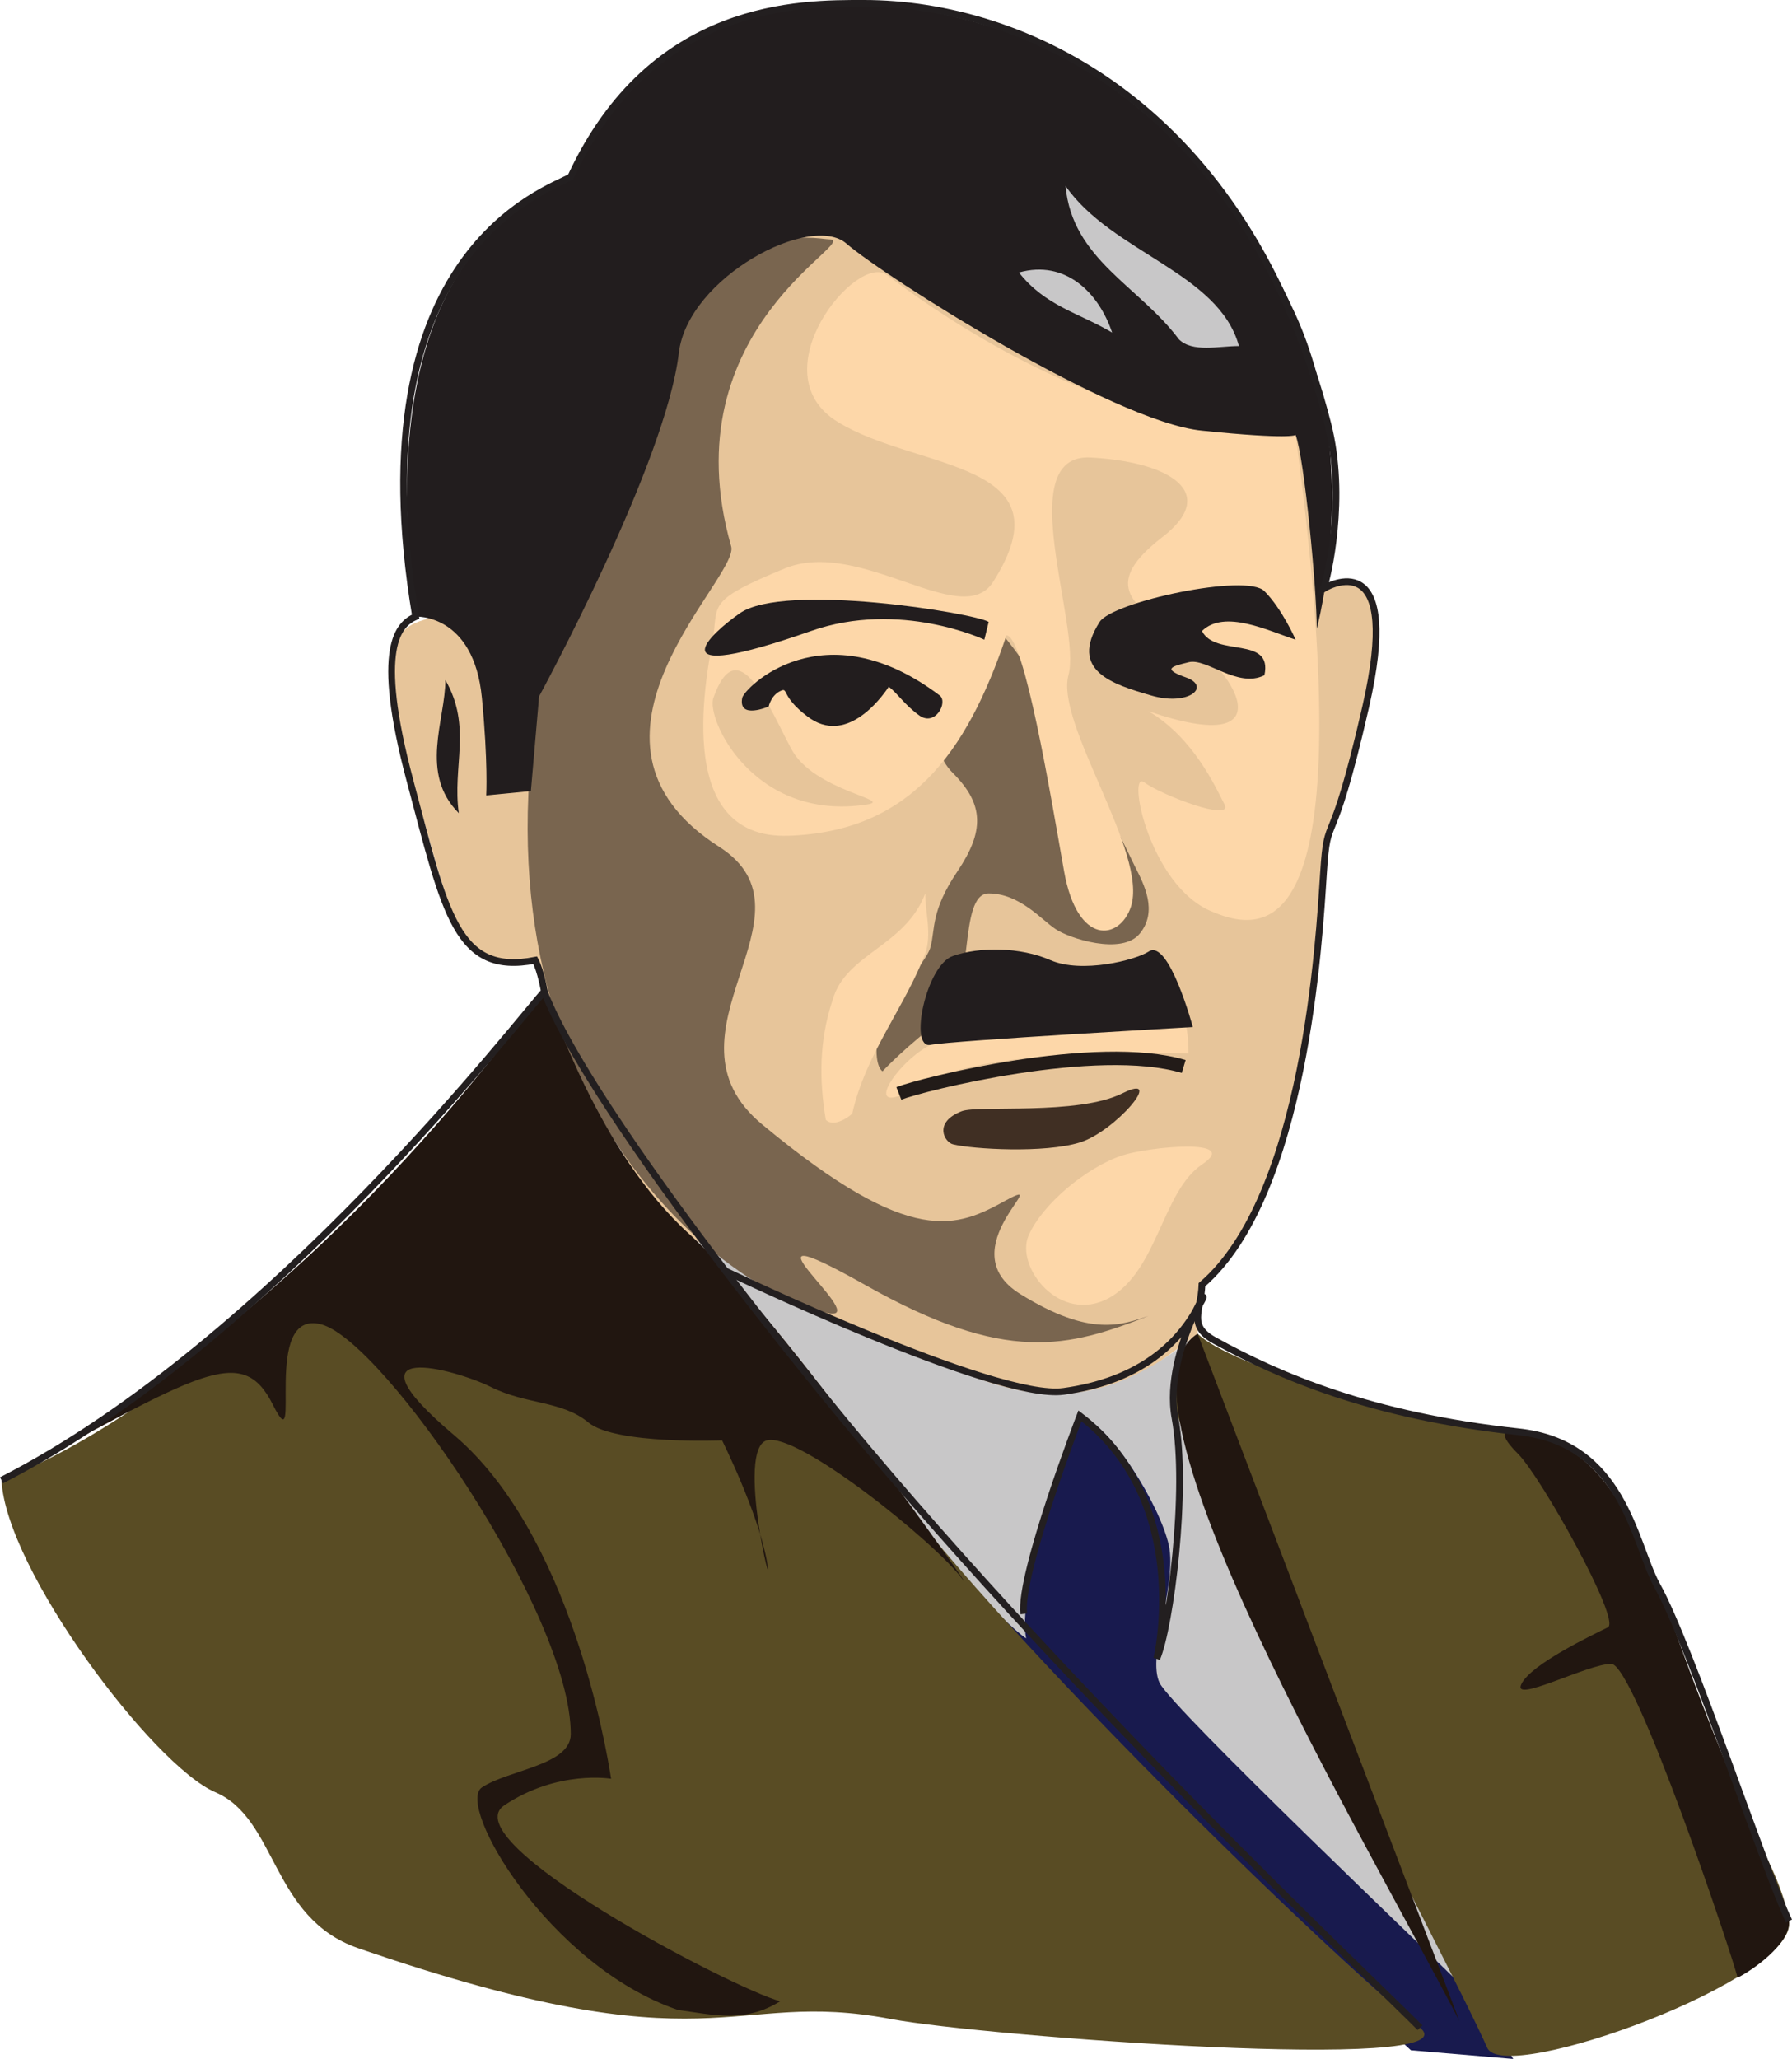 <svg xmlns="http://www.w3.org/2000/svg" width="268.598" height="308.449"><path fill="#181a4e" d="m153.518 213.121-5.976 35.352 63.937 58.68 15.336 1.296-36.648-61.343-18-35.282-18.649 1.297"/><path fill="#e7c59a" d="M65.604 91.223c-.504 3.96-12.812-3.309-3.383 27.289 5.329 17.352 6.047 28.008 18 25.344 2.016 5.976 16.055 47.234 40.68 54.578 24.625 7.344 36.578 17.351 48.602 8.71 12.023-8.71 10.007-7.343 10.007-7.343 0-2.664.649-7.344.649-7.344 3.383-3.312 16.703-16.633 18.648-67.25 2.735-6.695 15.551-43.703-.433-37.008-2.016-5.328-1.512-24.984-1.512-24.984s-54-30.672-71.93-32.039c-18-1.297-56.015 32.688-59.328 60.047"/><path fill="#fdd7a9" d="M168.206 173.09c-5.399 1.797-12.024 7.344-14.04 12.024-2.015 4.68 4.68 13.32 12.024 9.359 7.344-4.031 7.992-15.984 13.969-20.016 6.047-4.031-7.992-2.664-11.953-1.367m7.992-23.906c2.086 3.168 1.945 8.64 1.945 8.64s-29.953-1.296-39.96 4.61c-9.938 6.047-3.962-3.313 1.296-5.906 5.328-2.664 32.688-13.32 36.719-7.344"/><path fill="#c8c7c8" d="M179.51 199.801c-10.007 7.344 9 31.68 16.993 46.297 7.992 14.687 21.312 46.008 23.328 52.055-4.68-4.68-43.992-42.047-46.008-46.008-2.016-4.031 2.664-14.688 1.367-20.664-1.367-6.047-8.71-18-13.32-19.367-3.383 5.976-9.36 27.359-8.063 33.335-7.129-4.68-45.218-49.968-49.898-59.976 0 0 10.008 7.703 24.695 13.32 17.211 6.696 30.098 18.215 50.906 1.008"/><path fill="#594c24" d="M81.589 148.535C71.58 164.45 34.932 207.793.229 221.762c.649 13.39 22.68 42.695 32.04 46.727 9.288 3.96 8.35 18.793 21.312 23.328 54 18.648 55.297 5.976 79.992 10.656 13.824 2.594 87.555 8.137 79.273 1.297-14.687-11.953-61.343-57.313-79.273-81.29-18-24.046-41.977-39.382-51.984-73.945m97.921 51.266c4.68 4.68 30.672 12.672 48.024 14.688 17.281 1.945 25.273 36 28.008 44.64 2.664 8.64 11.304 20.016 12.601 28.656 1.367 8.641-42.699 24.696-45.218 19.008-6.047-13.68-46.727-89.64-46.727-96.336 0-6.695 3.312-10.656 3.312-10.656"/><path fill="#79654f" d="M124.214 35.856c5.398 0-24.047 13.031-14.618 46.008 1.297 4.68-26.855 29.015-1.796 45 15.84 10.152-10.008 28.007 6.476 41.617 22.54 18.718 29.234 15.336 36.578 11.304 7.344-3.96-8.71 7.344 2.016 14.04 10.656 6.624 15.336 4.609 19.297 3.312-12.024 4.68-21.313 7.344-42.555-4.68-21.383-12.023.578 4.965-5.11 4.32-11.304-1.296-52.777-27.288-44.28-88.921 2.663-19.297 9.359-18.649 18-49.32 7.632-26.926 24.41-22.68 25.992-22.68"/><path fill="#79654f" d="M147.542 95.832c-2.735 4.032-4.032 6.047-4.032 6.047-.648 4.68-5.328 9.29-.648 13.969 4.68 4.68 4.68 8.71.648 14.687-4.03 5.977-3.312 8.641-4.03 11.305-.65 2.664-7.204 8.711-7.923 13.32-.648 4.61.72 5.329.72 5.329s3.6-3.887 9.218-7.993c4.68-3.312 2.015-18.648 6.695-18.648s7.992 4.031 10.008 5.328c1.945 1.367 10.008 4.031 12.672.648 2.664-3.312.648-7.273-.719-9.937-1.297-2.664-15.48-32.398-21.96-36.719l-.65 2.664"/><path fill="#402f23" d="M144.159 166.465c2.445-.937 17.351.649 24.047-2.664 6.625-3.312-1.008 5.688-6.336 7.344-5.328 1.656-16.055 1.008-19.008.289-1.297-.29-3.023-3.313 1.297-4.969"/><path fill="#211610" d="M.23 221.762c29.663-15.984 36-20.664 40.679-11.305 4.68 9.36-2.016-14.687 7.344-12.023 9.359 2.664 37.297 43.27 37.297 61.344 0 4.68-9.29 5.328-13.32 7.992-3.962 2.664 10.007 26.71 29.374 33.336 5.328.718 10.008 2.015 15.336-1.297-7.344-2.016-49.39-24.047-41.328-29.375 7.992-5.328 15.984-3.961 15.984-3.961-.718-4.68-6.191-36.793-23.543-51.48-17.28-14.618.215-9.864 5.543-7.2 5.332 2.664 10.657 2.016 14.618 5.328 4.03 3.313 20.015 2.664 20.015 2.664s5.328 10.657 6.7 18c1.292 7.344-4.684-16.632 0-18 4.675-1.296 25.269 15.336 29.23 20.664 4.031 5.329-27.219-39.312-40.899-51.625-13.68-12.382-20.375-33.984-21.671-36.289-3.672 3.961-31.032 45.29-81.36 73.227m227.305-3.961c3.457 3.457 15.48 24.984 13.465 25.992-2.016 1.008-11.52 5.473-12.961 8.496-1.512 3.024 9.937-3.023 13.465-3.023 3.527 0 18.43 44.496 18.933 47.016 2.016-1.008 7.922-4.97 7.707-8.497-.144-3.53-8.57-19.007-18.144-46.511-7.992-22.969-14.977-24.48-19.512-25.992-6.695-2.235-5.473 0-2.953 2.519"/><path fill="#fdd7a9" d="M132.925 41.184c-4.536-3.383-19.368 14.687-7.344 22.031 11.953 7.344 34.922 5.692 23.258 23.977-4.68 7.343-19.946-6.696-31.25-2.016-11.375 4.68-10.008 5.328-10.657 10.008-.718 4.68-6.695 30.672 11.305 30.023 17.93-.648 26.57-12.023 32.617-30.023 2.664 0 6.625 23.976 8.64 35.351 2.016 11.305 8.352 10.297 10.009 5.329 2.664-7.993-11.305-27.36-9.36-34.704 2.016-7.273-8.64-33.336 3.383-32.617 11.953.649 19.297 5.328 10.656 11.953-8.64 6.696-5.328 10.008 2.664 14.688 7.993 4.68 16.633 18.648-4.68 11.375 6.696 3.96 10.009 11.305 11.376 13.969 1.297 2.664-9.36-1.368-12.024-3.313-2.664-2.016.649 15.336 10.008 19.297 9.29 4.031 22.68 3.312 12.672-71.352 0 0-26.711 2.016-61.273-23.976"/><path fill="#221d1e" d="M148.19 93.168c-2.015-1.297-30.601-5.976-37.297-1.297-4.246 2.953-13.246 11.016 10.657 2.664 13.32-4.68 25.992 1.297 25.992 1.297l.648-2.664m16.633 0c1.941-3.023 22.031-7.344 24.695-4.61 2.664 2.665 4.68 7.274 4.68 7.274-4.031-1.297-10.656-4.61-14.04-1.297 2.017 3.961 10.657.649 9.36 6.625-4.031 2.016-8.71-2.664-11.375-1.945-2.664.649-3.96 1.008-.289 2.305 3.672 1.367.29 4.32-5.328 2.664-5.687-1.656-12.383-3.672-7.703-11.016"/><path fill="#221d1e" d="M126.878 36.504c5.543 4.824 39.96 26.711 53.28 28.008 13.321 1.367 14.04.648 14.04.648 1.297 3.383 3.168 23.04 3.168 29.016 0 0 6.84-24.984-3.168-47.016-10.008-21.96-25.344-33.336-34.703-38.664-9.29-5.328-55.227-21.96-73.945 18-4.61 3.383-30.598 10.512-23.254 65.88 0 0 8.71-.505 9.933 12.167.938 9.649.649 14.617.649 14.617l6.695-.648 1.227-14.184s19.007-34.847 20.949-51.48c1.367-11.305 19.8-21.024 25.129-16.344"/><path fill="#c8c7c8" d="M159.71 27.864c6.984 10.007 22.968 12.96 25.992 23.976-3.024 0-6.985 1.008-9-1.008-5.977-7.992-15.985-11.953-16.992-22.968m-6.985 12.96c3.961 5.04 9 6.047 13.97 9-2.017-5.976-6.985-10.945-13.97-9"/><path fill="#221d1e" d="M66.757 101.88c0 5.976-3.957 13.968 2.015 19.944-1.008-6.984 2.02-12.96-2.015-19.945"/><path fill="none" stroke="#221b18" stroke-width="2.016" d="M134.725 163.801c3.457-1.367 29.664-7.922 42.696-4.031"/><path fill="none" stroke="#231f20" stroke-width="1.008" d="M268.143 287.785c-3.816-7.992-14.761-41.328-19.8-50.328-3.458-6.336-4.97-21.312-20.81-22.968-22.03-2.375-35.855-8.352-45.503-13.68-4.031-2.23-2.016-4.32-1.871-8.352 15.48-13.32 17.566-51.625 18.215-61.633.648-9.937 1.008-1.656 6.336-24.984 5.328-23.328-4.68-18.648-6.336-17.64.648-1.657 3.457-13.75.648-24.696-12.312-47.953-45.648-63-69.55-63-9.364 0-31.754-.289-43.922 25.992-3.457 2.016-32.473 11.016-23.254 65.88-2.524 1.152-6.196 4.464-.868 24.48 5.329 20.015 6.989 29.304 18.793 27 .864 1.656 1.368 4.68 1.368 4.68-3.168 3.312-40.895 52.562-81.36 73.226"/><path fill="#e7c59a" d="M106.932 104.543c-1.152 3.168 6.051 18.578 22.97 15.985 4.32-.649-7.993-2.016-11.306-8.352-3.382-6.336-7.992-18-11.664-7.633"/><path fill="#221d1e" d="M111.253 104.543c.289-1.437 12.097-13.535 29.593-.36 1.297 1.009-.648 4.68-3.023 3.024-2.305-1.656-3.313-3.383-4.61-4.32-1.296 1.945-6.48 8.785-12.167 4.465-4.106-3.094-2.809-4.465-4.106-3.817-1.367.649-1.726 2.305-1.726 2.305s-4.61 2.016-3.961-1.297"/><path fill="#fdd7a9" d="M138.686 133.848c-3.023 7.992-11.953 9-13.894 15.984-2.02 6.047-2.02 11.953-1.012 17.93 1.012 1.008 2.953 0 3.96-.938 2.017-9 7.923-15.984 10.946-23.976 1.008-3.024 0-5.977 0-9"/><path fill="#221d1e" d="M172.167 142.559c3.023-2.016 6.625 11.305 6.625 11.305s-35.93 2.015-39.313 2.664c-3.312.648-.648-12.024 3.383-13.32 3.961-1.368 10.008-1.368 14.617.648 4.68 2.015 12.672 0 14.688-1.297"/><path fill="none" stroke="#231f20" stroke-width="1.008" d="M81.589 148.535c2.234 6.336 12.457 24.336 41.906 60.555 34.633 42.695 82.437 87.695 89.351 94.68"/><path fill="#211610" d="M179.51 199.801c-14.761 9 25.27 75.961 39.239 102.961L179.51 199.801"/><path fill="none" stroke="#231f20" stroke-width="1.008" d="M108.807 190.442s40.535 19.437 50.614 18c4.68-.649 13.968-2.664 19.37-11.305 5.325-8.715-4.683 4.68-2.663 15.336 1.941 10.656-.723 31.32-2.739 36 0 0 5.543-23.328-11.52-36.36 0 0-9.144 23.688-8.425 29.665"/></svg>
